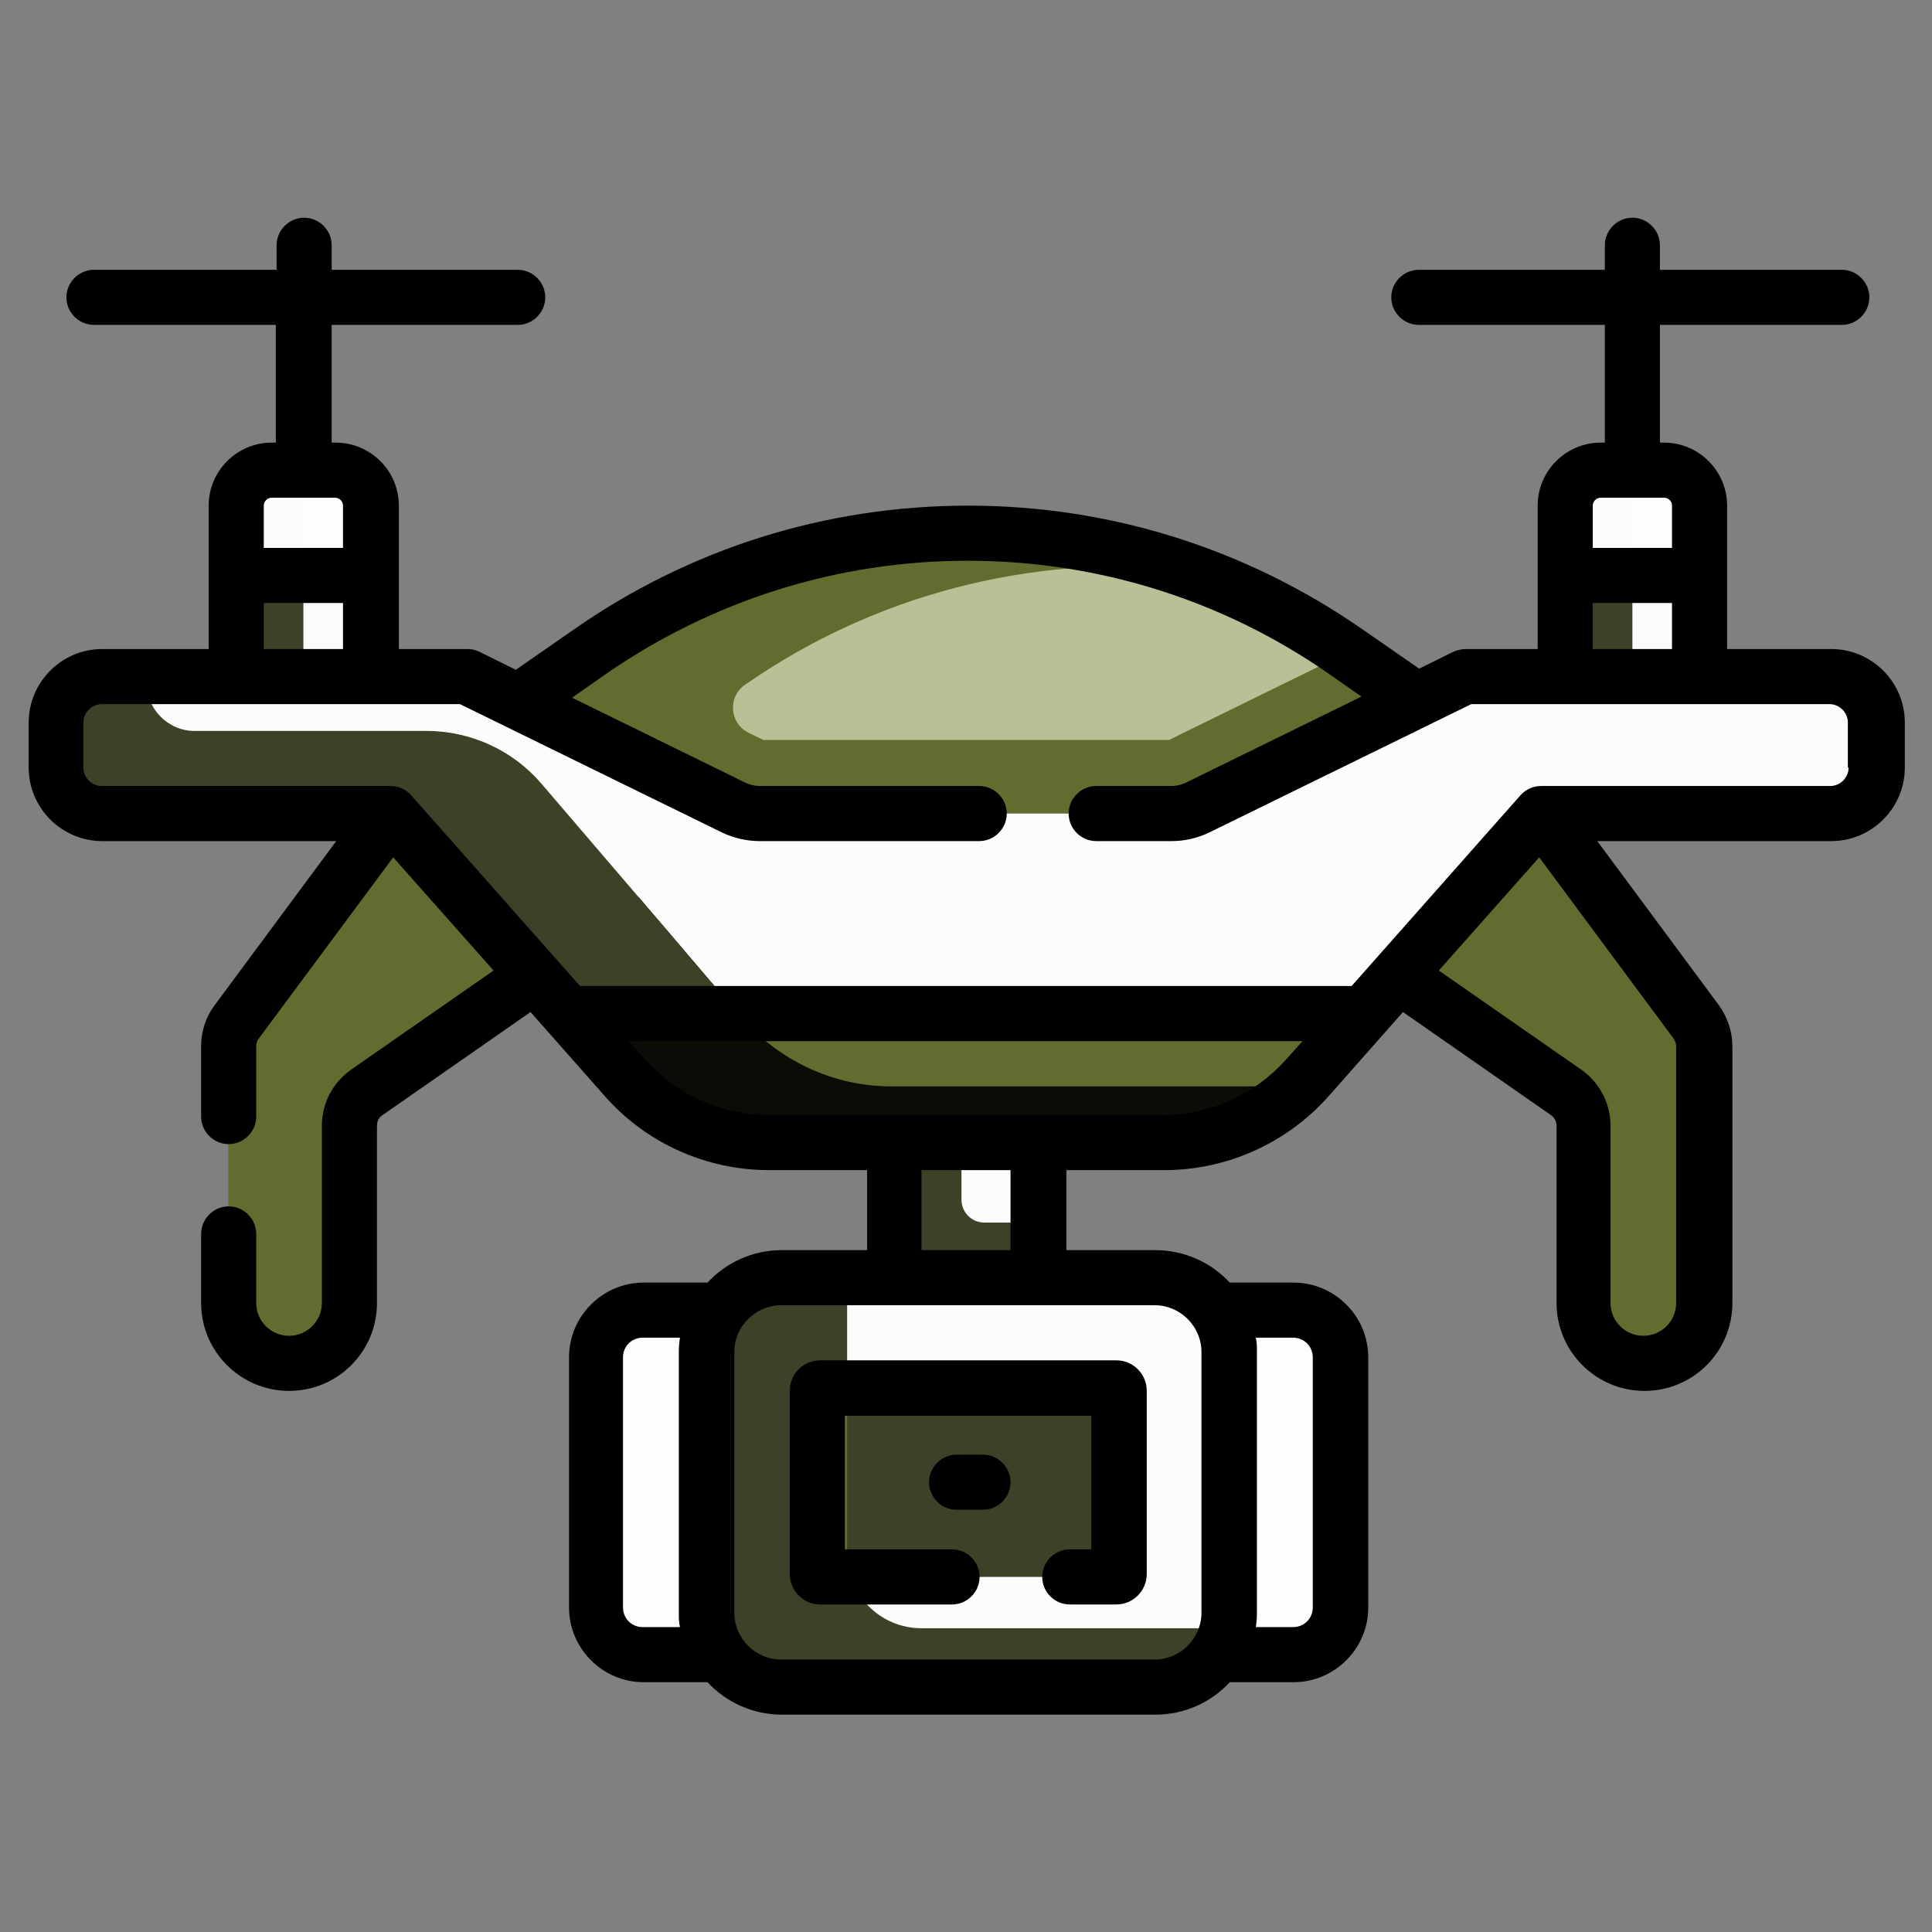 <?xml version="1.0" encoding="UTF-8"?>
<svg id="svg4593" xmlns="http://www.w3.org/2000/svg" xmlns:svg="http://www.w3.org/2000/svg" version="1.1" viewBox="0 0 512 512">
  <rect x="0" y="0" width="512" height="512" fill="#808080" stroke="none"/>
  <!-- Generator: Adobe Illustrator 29.2.1, SVG Export Plug-In . SVG Version: 2.1.0 Build 116)  -->
  <defs>
    <style>
      .st0 {
        fill: #3d4127;
      }

      .st1 {
        fill: #636b2f;
      }

      .st2 {
        fill: #bac095;
      }

      .st3 {
        fill: #0c0c06;
      }

      .st4 {
        fill: #fcfcfc;
      }

      .st5 {
        fill: #fdfdfd;
      }
    </style>
  </defs>
  <rect class="st4" x="-309" y="-77" width="127" height="102"/>
  <rect class="st3" x="-309" y="32" width="127" height="102"/>
  <rect class="st1" x="-309" y="141" width="127" height="102"/>
  <rect class="st2" x="-309" y="250" width="127" height="102"/>
  <rect class="st0" x="-309" y="359" width="127" height="102"/>
  <g>
    <g>
      <path class="st5" d="M441,124.6h-16.8c-5.2,0-9.4,4.2-9.4,9.4v18.5l9.4,9h20.9l5.4-9v-18.5c0-5.2-4.2-9.4-9.4-9.4Z"/>
      <path class="st4" d="M432.6,134c0-5,3.9-9.1,8.9-9.4-.2,0-.3,0-.5,0h-16.8c-5.2,0-9.4,4.2-9.4,9.4v18.5l9.4,9h17.8l-9.4-9v-18.5Z"/>
      <path class="st4" d="M414.8,152.5h35.6v37.5h-35.6v-37.5Z"/>
      <path class="st0" d="M414.8,152.5h17.8v37.5h-17.8v-37.5Z"/>
      <path class="st5" d="M88.8,124.6h-16.8c-5.2,0-9.4,4.2-9.4,9.4v18.5l8.6,7.9h23.3l3.7-7.9v-18.5c0-5.2-4.2-9.4-9.4-9.4Z"/>
      <path class="st4" d="M80.4,134c0-5,4-9.1,8.9-9.4-.2,0-.3,0-.5,0h-16.8c-5.2,0-9.4,4.2-9.4,9.4v18.5l8.6,7.9h17.8l-8.6-7.9v-18.5Z"/>
      <path class="st4" d="M62.6,152.5h35.6v37.5h-35.6v-37.5Z"/>
      <path class="st0" d="M62.6,152.5h17.8v37.5h-17.8v-37.5Z"/>
      <path class="st5" d="M342.7,438.5c6.9,0,12.5-5.6,12.5-12.5v-66.3c0-6.9-5.6-12.5-12.5-12.5h-172.3c-6.9,0-12.5,5.6-12.5,12.5v66.3c0,6.9,5.6,12.5,12.5,12.5h172.3Z"/>
      <path class="st4" d="M236.9,279.4h38.2v80.6h-38.2v-80.6Z"/>
      <path class="st1" d="M370.4,258.5l44.5,31c2.9,2,4.6,5.3,4.6,8.8v47c0,8.8,7.2,16,16,16s16-7.2,16-16v-68.1c0-2.3-.7-4.5-2.1-6.4l-41-55.2-19.3-26.4-57.5,55.5,38.8,13.9Z"/>
      <path class="st1" d="M141.6,258.5l-44.5,31c-2.9,2-4.6,5.3-4.6,8.8v47c0,8.8-7.2,16-16,16s-16-7.2-16-16v-68.1c0-2.3.7-4.5,2.1-6.4l41-55.2,18.5-23.1,46.2,51.8-26.8,14.2Z"/>
      <path class="st2" d="M374.4,185l-17.6-12.2c-60.3-42-140.3-42-200.6,0l-18.9,13.2-28.3,18.1,127.9,68.3,163.7-56.8-26.2-30.6Z"/>
      <g>
        <g>
          <path class="st0" d="M254.8,317.8v-38.4h-17.9v80.6h38.2v-36h-14.2c-3.4,0-6.1-2.7-6.1-6.1Z"/>
          <path class="st1" d="M144.9,238.6l5.6,30,15.1,17.1c9.7,10.9,23.6,17.2,38.1,17.2h104.6c14.6,0,28.5-6.3,38.1-17.2l15.1-17.1,8.9-36.1-225.5,6.1Z"/>
          <path class="st1" d="M374.4,185l-17.3-12.1-47.3,23.2h-107.5l-3.9-1.9c-5.1-2.5-5.6-9.5-1-12.7,34.6-24.1,75.7-34.3,115.9-30.8-52-17.7-110.4-10.4-157.1,22l-18.9,13.2-28.3,18.1,69.6,37.1h24.9l-16.4-8.8h165l48.7-16.9-26.2-30.6Z"/>
          <path class="st4" d="M497.2,191.5v11.9c0,6.7-5.5,12.2-12.2,12.2h-76.6l-46.9,53h-211.1l-46.9-53H27c-6.7,0-12.2-5.5-12.2-12.2v-11.9c0-6.7,5.5-12.2,12.2-12.2h96.6l70.9,34.7c2.1,1,4.4,1.6,6.8,1.6h109.3c2.4,0,4.7-.5,6.8-1.6l70.9-34.7h96.6c6.7,0,12.2,5.5,12.2,12.2h0Z"/>
        </g>
        <path class="st3" d="M236.1,287.9c-15.2,0-29.8-6.8-39.9-18.6l-15.8-18.5h0l-11.1-13-24.5.7,5.6,30,15.1,17.1c9.7,10.9,23.6,17.2,38.1,17.2h104.6c13.5,0,26.5-5.4,36-14.9h-108.2Z"/>
        <path class="st0" d="M180.5,250.9h0l-37-43.2c-7.6-8.9-18.8-14-30.5-14h-61.5c-7,0-12.8-5.9-12.8-13.2v-1.1h-11.7c-6.7,0-12.2,5.5-12.2,12.2v11.9c0,6.7,5.5,12.2,12.2,12.2h76.6l46.9,53h45.1l-15.1-17.7Z"/>
        <path class="st4" d="M306,447.1h-99c-10.9,0-19.7-8.8-19.7-19.7v-69.1c0-10.9,8.8-19.7,19.7-19.7h99c10.9,0,19.7,8.8,19.7,19.7v69.1c0,10.9-8.8,19.7-19.7,19.7Z"/>
        <path class="st0" d="M244.2,431.5c-10.9,0-19.7-8.8-19.7-19.7v-69.1c0-1.4.2-2.8.4-4.1h-18c-10.9,0-19.7,8.8-19.7,19.7v69.1c0,10.9,8.8,19.7,19.7,19.7h99c9.5,0,17.4-6.7,19.3-15.6h-81,0Z"/>
        <path class="st0" d="M216.5,417.1v-48.5c0-.4.3-.8.8-.8h78.4c.4,0,.8.3.8.8v48.5c0,.4-.3.8-.8.8h-78.4c-.4,0-.8-.3-.8-.8h0Z"/>
        <path class="st1" d="M217.3,417.9h8.2c-.6-1.9-1-3.9-1-6.1v-44h-7.2c-.4,0-.8.3-.8.8v48.5c0,.4.3.8.8.8Z"/>
      </g>
    </g>
    <g>
      <path d="M485,172h-27.3v-38c0-9.2-7.5-16.7-16.7-16.7h-1.1v-31.2h48.2c4,0,7.3-3.3,7.3-7.3s-3.3-7.3-7.3-7.3h-48.2v-6.5c0-4-3.3-7.3-7.3-7.3s-7.3,3.3-7.3,7.3v6.5h-49.3c-4,0-7.3,3.3-7.3,7.3s3.3,7.3,7.3,7.3h49.3v31.2h-1.1c-9.2,0-16.7,7.5-16.7,16.7v38h-19.1c-1.1,0-2.2.3-3.2.7l-9.1,4.5-15-10.4c-30.8-21.4-66.9-32.8-104.5-32.8s-73.7,11.3-104.5,32.8l-15.4,10.7-9.7-4.8c-1-.5-2.1-.7-3.2-.7h-18.1v-38c0-9.2-7.5-16.7-16.7-16.7h-1.1v-31.2h49.3c4,0,7.3-3.3,7.3-7.3s-3.3-7.3-7.3-7.3h-49.3v-6.5c0-4-3.3-7.3-7.3-7.3s-7.3,3.3-7.3,7.3v6.5H24.9c-4,0-7.3,3.3-7.3,7.3s3.3,7.3,7.3,7.3h48.2v31.2h-1.1c-9.2,0-16.7,7.5-16.7,16.7v38h-28.2c-10.8,0-19.5,8.8-19.5,19.5v11.9c0,10.8,8.8,19.5,19.5,19.5h62l-32.3,43.6c-2.3,3.1-3.5,6.9-3.5,10.7v18.7c0,4,3.3,7.3,7.3,7.3s7.3-3.3,7.3-7.3v-18.7c0-.7.2-1.4.7-2l35.6-48,26.6,30-37.8,26.3c-4.8,3.4-7.7,8.9-7.7,14.8v47c0,4.8-3.9,8.7-8.7,8.7s-8.7-3.9-8.7-8.7v-18.3c0-4-3.3-7.3-7.3-7.3s-7.3,3.3-7.3,7.3v18.3c0,12.8,10.4,23.3,23.3,23.3s23.3-10.4,23.3-23.3v-47c0-1.1.5-2.2,1.5-2.8l39.2-27.3,19.7,22.3c11,12.5,26.9,19.6,43.6,19.6h25.9v21.2h-22.6c-7.8,0-14.8,3.3-19.7,8.6h-16.9c-10.9,0-19.8,8.9-19.8,19.8v66.3c0,10.9,8.9,19.8,19.8,19.8h16.9c4.9,5.3,12,8.6,19.7,8.6h99c7.8,0,14.8-3.3,19.7-8.6h16.9c10.9,0,19.8-8.9,19.8-19.8v-66.3c0-10.9-8.9-19.8-19.8-19.8h-16.9c-4.9-5.3-12-8.6-19.7-8.6h-23.6v-21.2h25.9c16.7,0,32.6-7.2,43.6-19.6l19.7-22.3,39.2,27.3c.9.6,1.5,1.7,1.5,2.8v47c0,12.8,10.4,23.3,23.3,23.3s23.3-10.4,23.3-23.3v-68.1c0-3.8-1.3-7.6-3.5-10.7l-32.3-43.6h62c10.8,0,19.5-8.8,19.5-19.5v-11.9c0-10.8-8.8-19.5-19.5-19.5h0ZM170.3,431.2c-2.9,0-5.2-2.3-5.2-5.2v-66.3c0-2.9,2.3-5.2,5.2-5.2h9.9c-.2,1.2-.3,2.5-.3,3.8v69.1c0,1.3,0,2.6.3,3.8h-9.9ZM342.7,354.5c2.9,0,5.2,2.3,5.2,5.2v66.3c0,2.9-2.3,5.2-5.2,5.2h-9.9c.2-1.2.3-2.5.3-3.8v-69.1c0-1.3,0-2.6-.3-3.8h9.9ZM318.4,358.3v69.1c0,6.8-5.6,12.4-12.4,12.4h-99c-6.8,0-12.4-5.6-12.4-12.4v-69.1c0-6.8,5.6-12.4,12.4-12.4h99c6.8,0,12.4,5.6,12.4,12.4ZM244.2,331.3v-21.2h23.6v21.2h-23.6ZM424.2,131.9h16.8c1.1,0,2.1.9,2.1,2.1v11.2h-21v-11.2c0-1.1.9-2.1,2.1-2.1h0ZM422.1,159.8h21v12.2h-21v-12.2ZM72,131.9h16.8c1.1,0,2.1.9,2.1,2.1v11.2h-21v-11.2c0-1.1.9-2.1,2.1-2.1ZM69.9,159.8h21v12.2h-21v-12.2ZM308.3,295.5h-104.6c-12.5,0-24.4-5.4-32.7-14.7l-4.4-4.9h178.6l-4.4,4.9c-8.3,9.3-20.2,14.7-32.7,14.7h0ZM444.2,277.2v68.1c0,4.8-3.9,8.7-8.7,8.7s-8.7-3.9-8.7-8.7v-47c0-5.9-2.9-11.4-7.7-14.8l-37.8-26.3,26.6-30,35.6,48c.4.6.7,1.3.7,2h0ZM489.9,203.4c0,2.7-2.2,4.9-4.9,4.9h-76.6c-2.1,0-4.1.9-5.5,2.5l-44.7,50.5h-204.5l-44.7-50.5c-1.4-1.6-3.4-2.5-5.5-2.5H27c-2.7,0-4.9-2.2-4.9-4.9v-11.9c0-2.7,2.2-4.9,4.9-4.9h94.9l69.4,34c3.1,1.5,6.6,2.3,10,2.3h58.2c4,0,7.3-3.3,7.3-7.3s-3.3-7.3-7.3-7.3h-58.2c-1.2,0-2.5-.3-3.6-.8l-46.1-22.6,8.7-6.1c28.4-19.7,61.6-30.2,96.1-30.2s67.8,10.4,96.1,30.2l8.3,5.8-46.7,22.9c-1.1.5-2.4.8-3.6.8h-20c-4,0-7.3,3.3-7.3,7.3s3.3,7.3,7.3,7.3h20c3.5,0,6.9-.8,10-2.3l69.4-34h94.9c2.7,0,4.9,2.2,4.9,4.9v11.9Z"/>
      <path d="M217.3,425.2h35c4,0,7.3-3.3,7.3-7.3s-3.3-7.3-7.3-7.3h-28.4v-35.4h65.3v35.4h-5.7c-4,0-7.3,3.3-7.3,7.3s3.3,7.3,7.3,7.3h12.3c4.5,0,8.1-3.6,8.1-8.1v-48.5c0-4.5-3.6-8.1-8.1-8.1h-78.4c-4.5,0-8.1,3.6-8.1,8.1v48.5c0,4.5,3.6,8.1,8.1,8.1h0Z"/>
      <path d="M260.5,385.5h-7c-4,0-7.3,3.3-7.3,7.3s3.3,7.3,7.3,7.3h7c4,0,7.3-3.3,7.3-7.3s-3.3-7.3-7.3-7.3Z"/>
    </g>
  </g>
</svg>